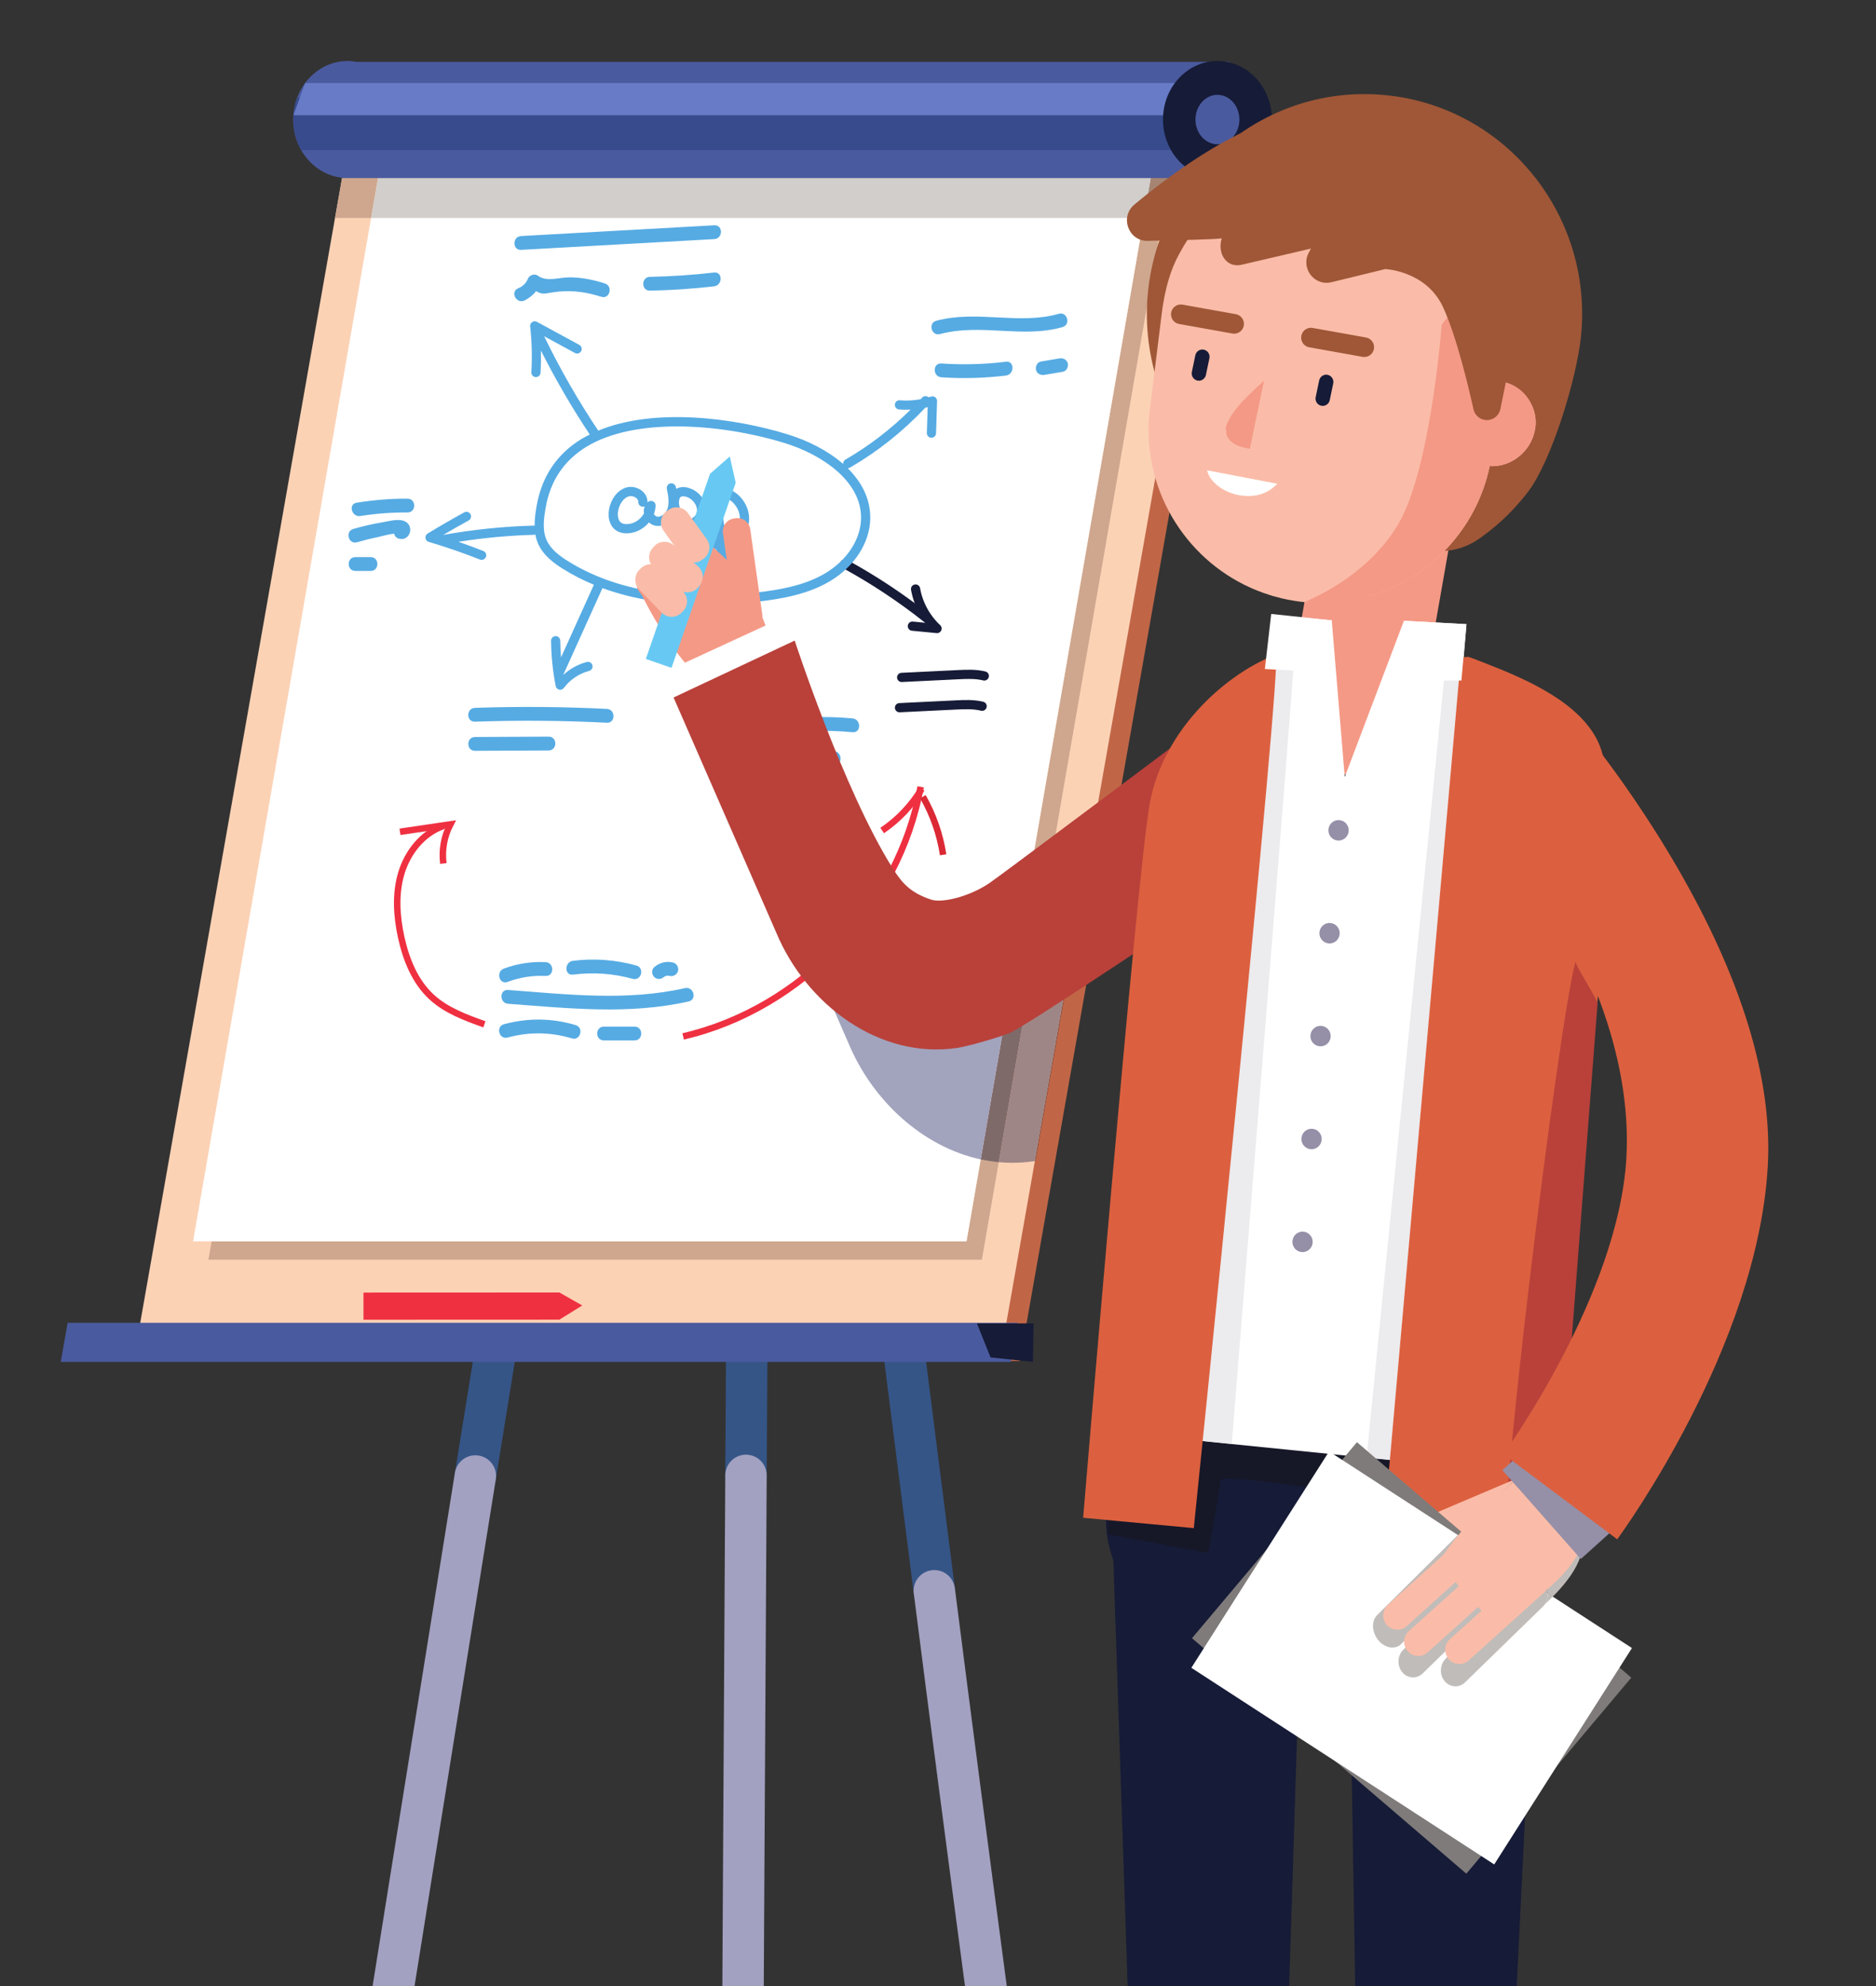 <?xml version="1.0" encoding="UTF-8" standalone="no"?>
<!-- Created with Inkscape (http://www.inkscape.org/) -->

<svg
   version="1.1"
   id="svg1"
   width="222"
   height="235"
   viewBox="0 0 222 235"
   xmlns="http://www.w3.org/2000/svg"
   xmlns:svg="http://www.w3.org/2000/svg">
  <rect x="0" y="0" width="222" height="235" fill="#333333" stroke="none"/>
  <defs
     id="defs1" />
  <g
     id="g1">
    <g
       id="group-R5"
       transform="matrix(0.33,0,0,0.33,-92.56,-46.496)">
      <path
         id="path2"
         d="M 2545.96,780.039 H 6628.05"
         style="fill:none;stroke:#a5aad6;stroke-width:49.311;stroke-linecap:round;stroke-linejoin:miter;stroke-miterlimit:10;stroke-dasharray:none;stroke-opacity:1"
         transform="matrix(0.133,0,0,-0.133,0,1200)" />
      <path
         id="path3"
         d="m 4237.67,6014.27 c 1.37,-0.05 2.47,-0.06 3.33,-0.06 8.55,0.03 15.45,1.18 21.68,2.55 10.82,2.45 19.75,5.75 28.17,9.05 12.47,4.97 23.72,10.17 31.98,13.52 4.07,1.67 7.36,2.84 8.79,3.25 l 0.63,0.18 -0.9,3.62 0.75,-3.66 0.15,0.04 -0.9,3.62 0.75,-3.66 -5.31,26.06 v -26.5 c 3.36,0.02 4.82,0.37 5.31,0.44 l -5.31,26.06 v -26.5 42.75 l -12.25,-40.89 c 5.55,-1.64 9.57,-1.84 12.25,-1.86 v 42.75 l -12.25,-40.89 13.85,46.23 -27.88,-39.36 c 4.92,-3.49 9.92,-5.64 14.03,-6.87 l 13.85,46.23 -27.88,-39.36 28.64,40.44 -38.81,-30.82 c 2.93,-3.69 6.49,-7.03 10.17,-9.62 l 28.64,40.44 -38.81,-30.82 37.91,30.11 -46.56,-13.37 c 1.42,-5.03 4.22,-11.19 8.65,-16.74 l 37.91,30.11 -46.56,-13.37 41.32,11.86 h -43.05 c 0.01,-2.8 0.28,-6.78 1.73,-11.86 l 41.32,11.86 h -43.05 31.39 l -31.04,4.88 c -0.15,-0.98 -0.34,-2.56 -0.35,-4.88 h 31.39 l -31.04,4.88 12.38,-1.94 -12.11,3.28 c 0,0 -0.11,-0.36 -0.27,-1.34 l 12.38,-1.94 -12.11,3.28 0.08,0.3 c -0.99,-3.64 -1.34,-5.94 -1.61,-7.85 -0.38,-2.81 -0.49,-4.66 -0.57,-6.31 -0.07,-1.64 -0.09,-3.02 -0.09,-4.34 0.01,-4.46 0.21,-8.55 0.52,-13.61 0.6,-9.65 1.67,-22.28 3.2,-38.43 5.75,-60.33 18.08,-169.29 35.57,-316.58 52.44,-441.6 151.14,-1225.81 254.95,-2040.65 3.9,-30.59 31.86,-52.23 62.45,-48.33 30.59,3.9 52.23,31.85 48.33,62.45 -76.19,598.03 -149.63,1179.6 -204.01,1621.02 -27.2,220.71 -49.62,406.4 -65.23,541.46 -7.8,67.51 -13.91,122.39 -18.03,162.48 -2.06,20.04 -3.63,36.38 -4.65,48.57 -0.51,6.07 -0.89,11.12 -1.13,14.91 -0.24,3.75 -0.31,6.44 -0.3,6.71 h -22.86 l 22.79,-1.57 c 0.08,1.29 0.07,1.57 0.07,1.57 h -22.86 l 22.79,-1.57 -44.13,3.04 43.82,-6.03 c 0.2,1.44 0.26,2.34 0.31,2.99 l -44.13,3.04 43.82,-6.03 -51.1,7.03 49.7,-13.77 c 0.91,3.35 1.19,5.27 1.4,6.74 l -51.1,7.03 49.7,-13.77 0.09,0.31 c 1.74,6.59 3.22,13.77 3.27,22.97 -0.02,6.51 -0.81,14.27 -3.91,22.96 -2.3,6.46 -6.04,13.37 -11.18,19.41 -3.83,4.53 -8.36,8.5 -13.05,11.6 -7.06,4.69 -14.26,7.39 -20.46,8.87 -6.25,1.48 -11.61,1.87 -16.25,1.88 -9.25,-0.06 -15.88,-1.46 -21.78,-2.89 -10.17,-2.61 -18.19,-5.83 -26.01,-9.01 -11.53,-4.79 -22.26,-9.72 -30.48,-12.89 -4.05,-1.59 -7.42,-2.7 -9.2,-3.17 l -0.98,-0.25 -0.23,-0.04 2.89,-16.28 v 16.46 c -2.06,-0.01 -2.86,-0.19 -2.89,-0.18 l 2.89,-16.28 v 16.46 -27.18 l 1.08,27.16 -1.08,0.02 v -27.18 l 1.08,27.16 c -30.82,1.22 -56.78,-22.78 -58,-53.59 -1.22,-30.82 22.78,-56.78 53.59,-58 v 0"
         style="fill:#355587;fill-opacity:1;fill-rule:nonzero;stroke:none"
         transform="matrix(0.133,0,0,-0.133,0,1200)" />
      <path
         id="path4"
         d="m 4081.94,5875.91 c -0.28,-2.18 -0.39,-3.63 -0.52,-5.17 -0.42,-5.73 -0.69,-12.59 -1.01,-22.65 -1.15,-37.12 -2.35,-113.66 -3.62,-222.92 -3.82,-327.48 -8.19,-946.47 -12.37,-1638.72 -0.19,-30.84 24.65,-55.99 55.49,-56.18 30.84,-0.19 55.99,24.66 56.18,55.5 3.02,500.02 6.14,961.84 9.08,1302.99 1.46,170.57 2.88,310.98 4.22,410.83 0.67,49.91 1.32,89.7 1.94,117.91 0.31,14.09 0.62,25.3 0.9,33.25 0.14,3.96 0.28,7.12 0.4,9.23 0.06,1.04 0.11,1.83 0.14,2.21 l 0.01,0.19 v 0.02 l -25.01,2.34 24.91,-3.25 0.1,0.91 -25.01,2.34 24.91,-3.25 c 3.98,30.59 -17.58,58.6 -48.16,62.58 -30.58,3.98 -58.6,-17.58 -62.58,-48.16 v 0"
         style="fill:#355587;fill-opacity:1;fill-rule:nonzero;stroke:none"
         transform="matrix(0.133,0,0,-0.133,0,1200)" />
      <path
         id="path5"
         d="m 3653.29,5908.43 c -1.11,-2.57 -1.62,-4.11 -2.07,-5.44 -0.83,-2.56 -1.25,-4.19 -1.69,-5.87 -0.82,-3.22 -1.51,-6.35 -2.32,-10.2 -3.07,-14.58 -7.58,-39.06 -13.76,-73.98 -21.5,-121.77 -62.28,-367.28 -114.57,-687.24 -52.28,-319.92 -116.05,-714.07 -183.4,-1132.38 -4.91,-30.44 15.8,-59.09 46.24,-64 30.45,-4.9 59.11,15.81 64.01,46.25 81.35,505.2 157.45,975.16 214.39,1321.45 28.47,173.14 52.15,315.39 69.27,415.53 8.56,50.07 15.49,89.63 20.51,117.07 2.51,13.69 4.55,24.4 6.02,31.55 0.72,3.55 1.31,6.25 1.64,7.62 l 0.17,0.69 0.02,0.09 -20.33,5.36 20.07,-6.24 0.26,0.88 -20.33,5.36 20.07,-6.24 -44.59,13.86 42.83,-18.58 c 1.23,2.9 1.51,3.96 1.76,4.72 l -44.59,13.86 42.83,-18.58 c 12.27,28.29 -0.71,61.17 -29,73.45 -28.29,12.27 -61.17,-0.71 -73.44,-29 v 0.01"
         style="fill:#355587;fill-opacity:1;fill-rule:nonzero;stroke:none"
         transform="matrix(0.133,0,0,-0.133,0,1200)" />
      <path
         id="path6"
         d="M 4858.82,4294.38 H 2523.56 l 569.08,3227.37 H 5427.89 L 4858.82,4294.38"
         style="fill:#c06647;fill-opacity:1;fill-rule:nonzero;stroke:none"
         transform="matrix(0.133,0,0,-0.133,0,1200)" />
      <path
         id="path7"
         d="m 5373.18,7521.81 -25.81,-146.16 -368.14,-2088.03 -79.42,-450.66 -95.67,-542.61 H 2468.82 l 543.35,3081.3 25.81,146.16 h 2335.2"
         style="fill:#fcd2b5;fill-opacity:1;fill-rule:nonzero;stroke:none"
         transform="matrix(0.133,0,0,-0.133,0,1200)" />
      <path
         id="path8"
         d="m 5268.02,7521.81 h -49.95 l 4.27,24.67 50.01,0.31 -4.33,-24.98"
         style="fill:#d1cecb;fill-opacity:1;fill-rule:nonzero;stroke:none"
         transform="matrix(0.133,0,0,-0.133,0,1200)" />
      <path
         id="path9"
         d="M 4756.23,4567.41 H 2670.82 l 8.64,49.63 h 2035.41 l 38.25,220.82 c 16.01,-3.46 32.26,-5.99 48.66,-7.5 l -45.55,-262.95 m 88.31,671.37 c -8.43,0 -15.73,0.95 -21.46,2.91 l 369.67,2133.96 h 49.95 L 4873.02,5241.59 c -10.36,-1.85 -20,-2.81 -28.48,-2.81"
         style="fill:#cea78e;fill-opacity:1;fill-rule:nonzero;stroke:none"
         transform="matrix(0.133,0,0,-0.133,0,1200)" />
      <path
         id="path10"
         d="M 4714.87,4617.04 H 2629.46 l 516.12,2966.38 2085.41,13 -516.12,-2979.38"
         style="fill:#ffffff;fill-opacity:1;fill-rule:nonzero;stroke:none"
         transform="matrix(0.133,0,0,-0.133,0,1200)" />
      <path
         id="path11"
         d="m 5373.2,7521.75 h -0.03 l 0.01,0.06 h 0.03 l -0.01,-0.06"
         style="fill:#d1cecb;fill-opacity:1;fill-rule:nonzero;stroke:none"
         transform="matrix(0.133,0,0,-0.133,0,1200)" />
      <path
         id="path12"
         d="m 5347.41,7375.65 v 0 h -0.04 l 25.8,146.1 h 0.03 l -25.79,-146.1"
         style="fill:#99503a;fill-opacity:1;fill-rule:nonzero;stroke:none"
         transform="matrix(0.133,0,0,-0.133,0,1200)" />
      <path
         id="path13"
         d="M 5347.41,7375.65 H 5242.7 l 25.32,146.16 h 105.19 l -0.04,-0.06 -25.8,-146.1 m -2237.94,0 h -97.22 l 25.8,146.16 h 96.85 l -25.43,-146.16"
         style="fill:#cea78e;fill-opacity:1;fill-rule:nonzero;stroke:none"
         transform="matrix(0.133,0,0,-0.133,0,1200)" />
      <path
         id="path14"
         d="m 5242.7,7375.65 h -49.95 l 25.32,146.16 h 49.95 l -25.32,-146.16"
         style="fill:#a58572;fill-opacity:1;fill-rule:nonzero;stroke:none"
         transform="matrix(0.133,0,0,-0.133,0,1200)" />
      <path
         id="path15"
         d="M 5192.75,7375.65 H 3109.43 l 25.43,146.16 h 2083.21 l -25.32,-146.16"
         style="fill:#d1cecb;fill-opacity:1;fill-rule:nonzero;stroke:none"
         transform="matrix(0.133,0,0,-0.133,0,1200)" />
      <path
         id="path16"
         d="M 5423.21,7796.28 V 7483.1 H 3031.56 v 0.86 c -46.78,4.97 -87.1,33.51 -110.55,74.58 -13.66,23.95 -21.59,52.11 -21.59,82.39 0,20.97 3.84,40.94 10.79,59.31 21.72,57.69 74.45,98.52 135.99,98.52 8.56,0 16.87,-1 24.94,-2.48 h 2352.07"
         style="fill:#4a5a9f;fill-opacity:1;fill-rule:nonzero;stroke:none"
         transform="matrix(0.133,0,0,-0.133,0,1200)" />
      <path
         id="path17"
         d="m 4386.72,6443.14 c 78.54,-42.94 153.4,-92.62 223.49,-148.31"
         style="fill:none;stroke:#161b37;stroke-width:24.816;stroke-linecap:round;stroke-linejoin:round;stroke-miterlimit:10;stroke-dasharray:none;stroke-opacity:1"
         transform="matrix(0.133,0,0,-0.133,0,1200)" />
      <path
         id="path18"
         d="m 4577.48,6375.4 c 7.15,-40.5 27.81,-78.5 57.91,-106.51 -22.17,2.14 -44.34,4.28 -66.51,6.43"
         style="fill:none;stroke:#161b37;stroke-width:24.816;stroke-linecap:round;stroke-linejoin:round;stroke-miterlimit:10;stroke-dasharray:none;stroke-opacity:1"
         transform="matrix(0.133,0,0,-0.133,0,1200)" />
      <path
         id="path19"
         d="m 4539.99,6137.13 c 50.53,2.45 101.06,4.91 151.6,7.36 23.81,1.16 48.01,2.28 71.17,-3.4"
         style="fill:none;stroke:#161b37;stroke-width:24.816;stroke-linecap:round;stroke-linejoin:round;stroke-miterlimit:10;stroke-dasharray:none;stroke-opacity:1"
         transform="matrix(0.133,0,0,-0.133,0,1200)" />
      <path
         id="path20"
         d="m 4534.16,6055.5 c 50.53,2.45 101.06,4.91 151.59,7.36 23.82,1.16 48.02,2.28 71.18,-3.4"
         style="fill:none;stroke:#161b37;stroke-width:24.816;stroke-linecap:round;stroke-linejoin:round;stroke-miterlimit:10;stroke-dasharray:none;stroke-opacity:1"
         transform="matrix(0.133,0,0,-0.133,0,1200)" />
      <path
         id="path21"
         d="m 3414.95,5201.95 c -50.6,18.14 -102.68,37.16 -142.24,73.57 -45.04,41.46 -68.92,101.28 -82.06,161.08 -12.55,57.17 -16.4,117.67 0.62,173.67 17.02,56.01 57.41,106.93 112.68,126.21"
         style="fill:none;stroke:#ef3041;stroke-width:17.492;stroke-linecap:butt;stroke-linejoin:miter;stroke-miterlimit:10;stroke-dasharray:none;stroke-opacity:1"
         transform="matrix(0.133,0,0,-0.133,0,1200)" />
      <path
         id="path22"
         d="m 3187.36,5720.99 c 45.21,6.66 90.42,13.31 135.62,19.96 -16.67,-32.17 -23.28,-69.47 -18.68,-105.41"
         style="fill:none;stroke:#ef3041;stroke-width:17.492;stroke-linecap:butt;stroke-linejoin:miter;stroke-miterlimit:10;stroke-dasharray:none;stroke-opacity:1"
         transform="matrix(0.133,0,0,-0.133,0,1200)" />
      <path
         id="path23"
         d="m 3952.82,5160.92 c 322.92,74.95 587.99,353.46 646.9,679.7 l -17.21,3.09 C 4525.15,5524.76 4264.6,5251 3948.87,5177.95 l 3.95,-17.04 v 0.01"
         style="fill:#ef3041;fill-opacity:1;fill-rule:nonzero;stroke:none"
         transform="matrix(0.133,0,0,-0.133,0,1200)" />
      <path
         id="path24"
         d="m 4487.42,5724.38 c 43.01,29.04 79.59,67.53 106.39,111.97"
         style="fill:none;stroke:#ef3041;stroke-width:17.492;stroke-linecap:butt;stroke-linejoin:miter;stroke-miterlimit:10;stroke-dasharray:none;stroke-opacity:1"
         transform="matrix(0.133,0,0,-0.133,0,1200)" />
      <path
         id="path25"
         d="m 4597.13,5815.63 c 27.61,-48.29 46.24,-101.68 54.66,-156.66"
         style="fill:none;stroke:#db2935;stroke-width:17.492;stroke-linecap:butt;stroke-linejoin:miter;stroke-miterlimit:10;stroke-dasharray:none;stroke-opacity:1"
         transform="matrix(0.133,0,0,-0.133,0,1200)" />
      <path
         id="path26"
         d="m 3987.7,6582.62 c -1.6,-8.05 -8.48,-15.46 -17.52,-18.88 -3.55,-1.32 -12.52,-3.86 -19.66,1.6 -1.21,0.91 -2.51,1.58 -3.88,2 l -7.12,38.38 c -0.3,9.65 1.42,15.75 5.16,18.17 2.89,1.89 8.02,1.97 14.01,0.25 18.76,-5.4 32.32,-24.8 29.01,-41.52 z m -142.45,-3.45 c -8.99,-15.98 -25.97,-27.76 -44.33,-28.76 -4.79,-0.27 -11.47,0.1 -16.5,3.24 -10.39,6.52 -11.67,24.25 -7.54,38.4 3.88,13.37 13.19,29.1 27.63,33.19 1.58,0.45 3.26,0.67 5,0.67 5.01,0 10.4,-1.81 14.53,-5.05 2.24,-1.77 5.98,-5.51 5.79,-10.67 -0.27,-6.85 5.06,-12.62 11.91,-12.89 1.84,-0.04 3.83,0.31 5.54,1.06 -2.45,-5.74 -3.19,-12.36 -2.03,-19.19 z m 120.3,68.82 c -12.59,3.63 -24.37,2.68 -33.32,-2.62 -0.33,1.71 -0.67,3.39 -0.99,5.04 -1.32,6.68 -7.88,11.05 -14.51,9.77 -6.7,-1.29 -11.1,-7.74 -9.86,-14.45 l 2.86,-15.42 c 1.95,-12.25 2.83,-24.87 -0.38,-36.14 -3.63,-12.77 -15.98,-25.35 -28.24,-23.77 -3.51,0.45 -7.02,3.29 -9.26,7.16 2.72,7.1 4.39,14.64 4.81,22.39 0.27,4.81 -2.27,9.34 -6.52,11.62 -4.25,2.27 -9.41,1.89 -13.29,-1 l -2.26,-1.86 0.03,0.5 c 0.46,11.81 -5.09,23.16 -15.24,31.15 -11.83,9.32 -27.79,12.68 -41.63,8.76 -20.55,-5.81 -37.26,-24.56 -44.7,-50.14 -6.73,-23.13 -3.73,-52.62 18.19,-66.36 8.47,-5.3 18.95,-7.67 31.03,-6.99 22.14,1.2 42.5,12.54 56.32,29.27 5.48,-4.92 12.16,-8.19 19.32,-9.11 16.33,-2.12 31.31,5.6 41.8,17.34 6.5,-44.2 15.49,-88.23 26.84,-131.31 1.46,-5.55 6.47,-9.25 11.99,-9.25 0.89,0 1.81,0.1 2.72,0.31 6.51,1.45 10.7,7.8 9.49,14.36 l -18.7,100.88 c 8.53,-1.78 17.89,-1.01 26.9,2.41 17.14,6.48 29.81,20.75 33.08,37.26 5.88,29.64 -14.97,61.13 -46.48,70.2"
         style="fill:#56abe3;fill-opacity:1;fill-rule:nonzero;stroke:none"
         transform="matrix(0.133,0,0,-0.133,0,1200)" />
      <path
         id="path27"
         d="m 4103.52,6558.91 c -2.59,-19.85 -17.32,-37.38 -35.7,-45.79 -7.92,36.29 -13.44,73.99 -11.13,110.97 28.41,-5.78 50.59,-36.38 46.83,-65.18 z m -44.31,89.95 c -1.92,0.32 -4.15,0.62 -6.56,0.7 -1.61,1.11 -3.51,1.86 -5.6,2.11 -5.95,0.69 -11.35,-2.9 -13.2,-8.33 -7.55,-6.67 -9.35,-16.67 -10.16,-21.24 -6.93,-38.82 -4.21,-79.13 7.3,-116.74 -2.52,-2.03 -4.26,-5.05 -4.58,-8.53 -0.63,-6.82 4.39,-12.87 11.22,-13.5 l 1.27,-0.1 c 5.9,-14.32 13.13,-28.11 21.65,-41.1 2.35,-3.59 6.3,-5.59 10.38,-5.59 1.69,0 3.41,0.34 5.03,1.07 5.57,2.47 8.51,8.61 6.96,14.48 -3.11,11.89 -6.33,24.1 -9.39,36.55 28.07,10.96 50.65,36.82 54.59,67.06 5.55,42.49 -26.66,86.02 -68.91,93.16"
         style="fill:#56abe3;fill-opacity:1;fill-rule:nonzero;stroke:none"
         transform="matrix(0.133,0,0,-0.133,0,1200)" />
      <path
         id="path28"
         d="m 4430.5,6566.06 c -0.64,-56.28 -37.51,-113.01 -96.23,-148.05 -55.95,-33.38 -124.06,-44.9 -183.31,-51.76 -210.3,-24.36 -382.21,4.05 -510.91,84.44 -20.77,12.97 -46.05,31.09 -57.31,56.35 -12.05,27.04 -7.68,59.22 -2.18,89.87 12.75,71.02 49.64,125.53 109.6,162.02 63.92,38.89 151.42,54.78 244.2,54.78 98.62,0 203.21,-17.96 291.7,-45.32 95.05,-29.39 205.62,-100.02 204.44,-202.33 z m 199.96,326.22 c -3.25,2.42 -7.52,3.09 -11.36,1.79 -2.15,-0.73 -4.39,-1.18 -6.57,-1.83 -5.05,4.47 -12.8,4.1 -17.38,-0.94 -1.31,-1.43 -2.67,-2.8 -3.98,-4.22 -18.48,-3.44 -37.41,-4.6 -56.01,-2.92 -7.04,0.62 -12.86,-4.41 -13.49,-11.24 -0.62,-6.82 4.41,-12.86 11.24,-13.48 10.32,-0.93 20.73,-0.96 31.11,-0.48 -52.57,-52.2 -111.46,-97.5 -175.75,-134.76 -4.25,-2.47 -6.39,-7.09 -6.04,-11.69 -41.75,36.51 -96.07,63.27 -148.84,79.58 -148.57,45.95 -362.47,72.36 -511.47,10.2 l -0.07,0.19 c -54.24,81.02 -103.17,166.48 -145.84,254.33 l 83.01,-45.09 c 6.06,-3.26 13.55,-1.03 16.83,4.99 3.28,6.02 1.04,13.55 -4.98,16.83 l -114.29,62.06 c -4.06,2.2 -9.01,1.97 -12.85,-0.61 -3.83,-2.58 -5.92,-7.08 -5.41,-11.68 4.6,-40.89 5.69,-82.43 3.24,-123.48 -0.41,-6.84 4.81,-12.72 11.64,-13.12 l 0.75,-0.03 c 6.52,0 11.99,5.09 12.38,11.67 1.18,19.91 1.48,39.93 1.06,59.94 39.29,-77.99 83.42,-153.92 131.72,-226.39 -7.42,-3.75 -14.84,-7.51 -21.85,-11.77 -66.31,-40.34 -107.06,-100.51 -121.12,-178.83 -3.14,-17.51 -5.95,-36.43 -5.74,-55.34 l -2.13,0.39 c -81.63,-2.17 -163.75,-10.64 -244.16,-25.1 22.61,13.35 45.51,26.43 68.42,38.99 6.01,3.3 8.22,10.83 4.92,16.84 -3.29,6.02 -10.82,8.22 -16.84,4.92 -33.19,-18.18 -66.39,-37.38 -98.67,-57.06 -4.19,-2.55 -6.48,-7.34 -5.84,-12.21 0.64,-4.87 4.08,-8.9 8.8,-10.28 46.52,-13.69 92.96,-29.71 138.04,-47.61 1.5,-0.6 3.05,-0.88 4.58,-0.88 4.93,0 9.59,2.96 11.53,7.83 2.52,6.37 -0.58,13.59 -6.95,16.12 -22.13,8.78 -44.62,16.95 -67.24,24.79 67.5,10.53 135.94,17.03 204.07,18.84 1.24,0.04 2.37,0.44 3.5,0.81 1.54,-8.65 3.98,-17.17 7.66,-25.41 13.99,-31.4 43.05,-52.46 66.81,-67.3 26.1,-16.3 53.87,-30.53 83.27,-42.71 l -88.55,-195.87 c -1.21,15.03 -1.94,30.1 -2.11,45.13 -0.09,6.85 -6.28,12.56 -12.55,12.26 -6.85,-0.08 -12.34,-5.7 -12.27,-12.55 0.47,-40.83 4.68,-81.88 12.51,-122.02 0.93,-4.82 4.63,-8.63 9.41,-9.72 0.92,-0.21 1.84,-0.32 2.77,-0.32 3.85,0 7.56,1.81 9.93,4.98 16.8,22.44 40.97,38.74 68.06,45.89 6.63,1.75 10.58,8.54 8.84,15.16 -1.75,6.64 -8.59,10.58 -15.16,8.84 -23.88,-6.31 -45.86,-18.53 -63.84,-35.25 l -0.01,0.09 0.57,0.88 105.54,233.47 c 81.23,-29.88 174.13,-44.91 278.04,-44.91 34.32,0 69.85,1.65 106.54,4.92 l 92.06,-250.73 c -16.63,10.09 -32.19,22.04 -45.92,35.54 -4.88,4.81 -12.73,4.75 -17.54,-0.13 -4.8,-4.88 -4.74,-12.75 0.14,-17.55 24.49,-24.12 52.95,-43.21 84.57,-56.75 1.56,-0.67 3.22,-1 4.88,-1 2.5,0 4.97,0.76 7.08,2.22 3.51,2.44 5.51,6.51 5.32,10.78 -1.73,36.6 2.09,73.14 11.39,108.59 1.73,6.63 -2.24,13.41 -8.87,15.14 -6.64,1.73 -13.4,-2.22 -15.15,-8.85 -5.02,-19.17 -8.36,-38.66 -10.38,-58.28 l -82.11,223.63 c 3.5,0.38 6.93,0.66 10.46,1.07 61.87,7.17 133.19,19.32 193.17,55.11 66.08,39.43 107.59,104.21 108.33,169.08 0.62,53.6 -23.86,98.78 -60.88,135.29 l 0.07,-0.01 c 2.11,0 4.26,0.54 6.22,1.67 75.35,43.68 143.49,98.05 203,161.51 2.12,0.48 4.28,0.8 6.39,1.34 l -2.24,-69.59 c -0.24,-6.85 5.14,-12.59 11.99,-12.81 h 0.41 c 6.67,0 12.18,5.29 12.39,12.01 l 2.8,86.72 c 0.13,4.07 -1.74,7.94 -5.01,10.37"
         style="fill:#56abe3;fill-opacity:1;fill-rule:nonzero;stroke:none"
         transform="matrix(0.133,0,0,-0.133,0,1200)" />
      <path
         id="path29"
         d="m 4821.08,6988.04 c -57.94,-7.04 -115.78,-8.6 -174.02,-4.7 -23.91,1.61 -23.81,-35.63 0,-37.22 58.24,-3.9 116.08,-2.34 174.02,4.7 23.48,2.85 23.76,40.11 0,37.22"
         style="fill:#56abe3;fill-opacity:1;fill-rule:nonzero;stroke:none"
         transform="matrix(0.133,0,0,-0.133,0,1200)" />
      <path
         id="path30"
         d="m 4987.81,6983.98 c -2.9,10.51 -12.95,14.68 -22.9,13 -16.54,-2.8 -33.07,-5.59 -49.61,-8.39 -9.92,-1.67 -15.47,-13.9 -13,-22.89 2.89,-10.5 12.95,-14.68 22.9,-13 16.53,2.79 33.07,5.59 49.61,8.38 9.91,1.68 15.47,13.92 13,22.9"
         style="fill:#56abe3;fill-opacity:1;fill-rule:nonzero;stroke:none"
         transform="matrix(0.133,0,0,-0.133,0,1200)" />
      <path
         id="path31"
         d="m 4963.67,7117.29 c -107.62,-30.68 -220.03,10.84 -330.22,-18.74 -23.1,-6.21 -13.3,-42.12 9.9,-35.89 110.25,29.6 221.55,-12.24 330.22,18.74 23,6.56 13.22,42.49 -9.9,35.89"
         style="fill:#56abe3;fill-opacity:1;fill-rule:nonzero;stroke:none"
         transform="matrix(0.133,0,0,-0.133,0,1200)" />
      <path
         id="path32"
         d="m 3523.68,7153.46 c 12.78,6.59 22.51,14.64 30.65,24.84 20.26,-11.91 26.59,-4.47 61.34,-1.11 39.02,3.77 77.15,-2.01 114.3,-14.04 22.85,-7.39 32.63,28.54 9.9,35.9 -30.49,9.87 -61.84,16.16 -93.97,16.55 -29.35,0.35 -62.8,-13.65 -87.28,4.73 -7.8,5.86 -21.19,1.46 -25.46,-6.68 -5.24,-13.58 -14.65,-22.93 -28.27,-28.05 -21.29,-11 -2.48,-43.13 18.79,-32.14"
         style="fill:#56abe3;fill-opacity:1;fill-rule:nonzero;stroke:none"
         transform="matrix(0.133,0,0,-0.133,0,1200)" />
      <path
         id="path33"
         d="m 4034.15,7228.55 c -57.47,-6.64 -115.07,-10.51 -172.9,-11.63 -23.92,-0.46 -24.01,-37.69 0,-37.22 57.84,1.12 115.43,4.99 172.9,11.62 23.52,2.72 23.78,39.97 0,37.23"
         style="fill:#56abe3;fill-opacity:1;fill-rule:nonzero;stroke:none"
         transform="matrix(0.133,0,0,-0.133,0,1200)" />
      <path
         id="path34"
         d="m 3513.91,7289.66 c 173.64,9.67 347.26,19.33 520.9,29 23.83,1.33 23.98,38.56 0,37.23 -173.64,-9.67 -347.26,-19.34 -520.9,-29.01 -23.83,-1.32 -23.97,-38.55 0,-37.22"
         style="fill:#56abe3;fill-opacity:1;fill-rule:nonzero;stroke:none"
         transform="matrix(0.133,0,0,-0.133,0,1200)" />
      <path
         id="path35"
         d="m 3207.68,6618.99 c -46.06,0.18 -91.58,-3.63 -137.05,-10.89 -23.59,-3.77 -13.58,-39.65 9.89,-35.9 42.16,6.74 84.48,9.73 127.16,9.57 23.96,-0.1 23.98,37.13 0,37.22"
         style="fill:#56abe3;fill-opacity:1;fill-rule:nonzero;stroke:none"
         transform="matrix(0.133,0,0,-0.133,0,1200)" />
      <path
         id="path36"
         d="m 3198.94,6558.57 c -16.95,6.86 -40.01,-0.2 -57.32,-3.02 -27.05,-4.41 -53.66,-10.65 -79.99,-18.17 -23,-6.57 -13.22,-42.5 9.89,-35.9 18.58,5.31 37.28,10.06 56.23,13.87 8.47,1.71 28.75,8.05 43.88,9.15 1.16,-5.95 5.14,-11.26 12.76,-13.34 30.26,-8.28 43.43,35.71 14.55,47.41"
         style="fill:#56abe3;fill-opacity:1;fill-rule:nonzero;stroke:none"
         transform="matrix(0.133,0,0,-0.133,0,1200)" />
      <path
         id="path37"
         d="m 3108.4,6461.42 h -41.35 c -23.96,0 -24,-37.23 0,-37.23 h 41.35 c 23.96,0 24,37.23 0,37.23"
         style="fill:#56abe3;fill-opacity:1;fill-rule:nonzero;stroke:none"
         transform="matrix(0.133,0,0,-0.133,0,1200)" />
      <path
         id="path38"
         d="m 3745.15,6052.25 c -118.59,5.94 -237.1,6.88 -355.76,2.8 -23.9,-0.81 -24,-38.04 0,-37.22 118.66,4.07 237.17,3.14 355.76,-2.81 23.95,-1.2 23.87,36.02 0,37.23"
         style="fill:#56abe3;fill-opacity:1;fill-rule:nonzero;stroke:none"
         transform="matrix(0.133,0,0,-0.133,0,1200)" />
      <path
         id="path39"
         d="m 3588.21,5977.49 -198.57,-0.98 c -23.95,-0.12 -24,-37.34 0,-37.22 l 198.57,0.97 c 23.94,0.12 23.99,37.34 0,37.23"
         style="fill:#56abe3;fill-opacity:1;fill-rule:nonzero;stroke:none"
         transform="matrix(0.133,0,0,-0.133,0,1200)" />
      <path
         id="path40"
         d="m 4125.86,5994.05 c 23.96,0 24,37.22 0,37.22 h -41.35 c -23.96,0 -23.99,-37.22 0,-37.22 h 41.35"
         style="fill:#56abe3;fill-opacity:1;fill-rule:nonzero;stroke:none"
         transform="matrix(0.133,0,0,-0.133,0,1200)" />
      <path
         id="path41"
         d="m 4407.49,6026.61 c -71.09,6.73 -141.16,4.07 -211.66,-6.99 -23.61,-3.71 -13.58,-39.58 9.89,-35.9 67.11,10.54 134.19,12.07 201.77,5.66 23.84,-2.26 23.69,34.99 0,37.23"
         style="fill:#56abe3;fill-opacity:1;fill-rule:nonzero;stroke:none"
         transform="matrix(0.133,0,0,-0.133,0,1200)" />
      <path
         id="path42"
         d="m 4357.36,5938.44 c -88.04,5.66 -176.08,11.33 -264.14,16.99 -23.92,1.54 -23.82,-35.69 0,-37.22 88.06,-5.67 176.1,-11.34 264.14,-17 23.92,-1.54 23.83,35.69 0,37.23"
         style="fill:#56abe3;fill-opacity:1;fill-rule:nonzero;stroke:none"
         transform="matrix(0.133,0,0,-0.133,0,1200)" />
      <path
         id="path43"
         d="m 3467.46,5352.21 c -22.26,-8.27 -12.63,-44.27 9.9,-35.9 33.34,12.39 67.03,17.75 102.56,16.12 23.94,-1.11 23.9,36.12 0,37.22 -38.54,1.78 -76.28,-4.01 -112.46,-17.44"
         style="fill:#56abe3;fill-opacity:1;fill-rule:nonzero;stroke:none"
         transform="matrix(0.133,0,0,-0.133,0,1200)" />
      <path
         id="path44"
         d="m 3653.85,5373.18 c -23.46,-2.95 -23.75,-40.21 0,-37.22 54.62,6.85 107.87,3.31 160.98,-11.36 23.13,-6.39 32.99,29.51 9.89,35.89 -56.16,15.52 -113.02,19.95 -170.87,12.69"
         style="fill:#56abe3;fill-opacity:1;fill-rule:nonzero;stroke:none"
         transform="matrix(0.133,0,0,-0.133,0,1200)" />
      <path
         id="path45"
         d="m 3902.74,5331.83 3.62,1.1 c 1.94,0.54 5.77,0.12 7.65,-0.37 9.73,-2.49 20.19,3.2 22.9,13.01 2.63,9.59 -3.24,20.38 -13,22.89 -18.59,4.77 -36.83,-0.13 -51.24,-12.52 -7.62,-6.56 -6.72,-19.59 0,-26.33 7.56,-7.55 18.69,-6.57 26.33,0 -1.26,-0.78 -0.94,-0.56 0.94,0.67 0.89,0.57 1.84,1.07 2.8,1.55"
         style="fill:#56abe3;fill-opacity:1;fill-rule:nonzero;stroke:none"
         transform="matrix(0.133,0,0,-0.133,0,1200)" />
      <path
         id="path46"
         d="m 3955.79,5299.55 c -157.6,-35.61 -317.76,-16.79 -476.96,-4.97 -23.9,1.78 -23.79,-35.45 0,-37.22 162.8,-12.09 325.78,-30.1 486.84,6.29 23.37,5.28 13.48,41.17 -9.88,35.9"
         style="fill:#56abe3;fill-opacity:1;fill-rule:nonzero;stroke:none"
         transform="matrix(0.133,0,0,-0.133,0,1200)" />
      <path
         id="path47"
         d="m 3660.86,5199.95 c -63.83,19.06 -128.81,19.76 -193.1,2.33 -23.09,-6.26 -13.29,-42.18 9.89,-35.89 58.19,15.77 115.56,14.91 173.31,-2.34 23.01,-6.87 32.84,29.05 9.9,35.9"
         style="fill:#56abe3;fill-opacity:1;fill-rule:nonzero;stroke:none"
         transform="matrix(0.133,0,0,-0.133,0,1200)" />
      <path
         id="path48"
         d="m 3819.81,5195.8 h -82.73 c -23.95,0 -23.99,-37.23 0,-37.23 h 82.73 c 23.94,0 23.99,37.23 0,37.23"
         style="fill:#56abe3;fill-opacity:1;fill-rule:nonzero;stroke:none"
         transform="matrix(0.133,0,0,-0.133,0,1200)" />
      <path
         id="path49"
         d="m 5423.21,7700.24 v -141.7 h -2502.2 c -13.66,23.95 -21.59,52.11 -21.59,82.39 0,20.97 3.84,40.94 10.79,59.31 h 2513"
         style="fill:#374b8d;fill-opacity:1;fill-rule:nonzero;stroke:none"
         transform="matrix(0.133,0,0,-0.133,0,1200)" />
      <path
         id="path50"
         d="M 4628.02,3675.04 C 4806.08,2277.46 5009.13,840.031 5009.13,840.031"
         style="fill:none;stroke:#a2a1c1;stroke-width:111.673;stroke-linecap:round;stroke-linejoin:miter;stroke-miterlimit:10;stroke-dasharray:none;stroke-opacity:1"
         transform="matrix(0.133,0,0,-0.133,0,1200)" />
      <path
         id="path51"
         d="M 4120.25,3986.11 C 4111.28,2501.1 4103.14,851.25 4103.14,851.25"
         style="fill:none;stroke:#a2a1c1;stroke-width:111.673;stroke-linecap:round;stroke-linejoin:miter;stroke-miterlimit:10;stroke-dasharray:none;stroke-opacity:1"
         transform="matrix(0.133,0,0,-0.133,0,1200)" />
      <path
         id="path52"
         d="M 3390.6,3984.45 C 3160.95,2558.22 2889.56,851.25 2889.56,851.25"
         style="fill:none;stroke:#a2a1c1;stroke-width:111.673;stroke-linecap:round;stroke-linejoin:miter;stroke-miterlimit:10;stroke-dasharray:none;stroke-opacity:1"
         transform="matrix(0.133,0,0,-0.133,0,1200)" />
      <path
         id="path53"
         d="m 2931.67,7739.45 h 2474.3 v -86.86 H 2899.91 l 31.76,86.86"
         style="fill:#677bc6;fill-opacity:1;fill-rule:nonzero;stroke:none"
         transform="matrix(0.133,0,0,-0.133,0,1200)" />
      <path
         id="path54"
         d="m 5538.15,7640.92 c 0,-87.15 -65.72,-157.8 -146.78,-157.8 -81.07,0 -146.79,70.65 -146.79,157.8 0,87.15 65.72,157.8 146.79,157.8 81.06,0 146.78,-70.65 146.78,-157.8"
         style="fill:#161b37;fill-opacity:1;fill-rule:nonzero;stroke:none"
         transform="matrix(0.133,0,0,-0.133,0,1200)" />
      <path
         id="path55"
         d="m 5391.37,7574.27 c -32.67,0 -59.24,29.9 -59.24,66.65 0,36.75 26.57,66.64 59.24,66.64 32.66,0 59.24,-29.89 59.24,-66.64 0,-36.75 -26.58,-66.65 -59.24,-66.65"
         style="fill:#4a5a9f;fill-opacity:1;fill-rule:nonzero;stroke:none"
         transform="matrix(0.133,0,0,-0.133,0,1200)" />
      <path
         id="path56"
         d="M 4834.27,4291.97 H 2272.65 l 18.58,105.39 h 2561.62 l -18.58,-105.39"
         style="fill:#4a5a9f;fill-opacity:1;fill-rule:nonzero;stroke:none"
         transform="matrix(0.133,0,0,-0.133,0,1200)" />
      <path
         id="path57"
         d="m 4742.91,4395.84 36.66,-91.65 114.27,-12.22 1.82,103.87 h -152.75"
         style="fill:#161b37;fill-opacity:1;fill-rule:nonzero;stroke:none"
         transform="matrix(0.133,0,0,-0.133,0,1200)" />
      <path
         id="path58"
         d="m 4899.2,4833.52 0.61,3.44 78.67,446.4 c 0.59,0.38 1.19,0.77 1.78,1.15 l -79.42,-450.66 c -0.55,-0.11 -1.1,-0.22 -1.64,-0.33"
         style="fill:#764236;fill-opacity:1;fill-rule:nonzero;stroke:none"
         transform="matrix(0.133,0,0,-0.133,0,1200)" />
      <path
         id="path59"
         d="m 4838.07,4828.69 c -12.17,0 -24.28,0.56 -36.29,1.67 l 71.24,411.23 c 32.48,5.82 72.06,20.42 105.46,41.77 l -78.67,-446.4 -0.61,-3.44 c -1.75,-0.33 -3.42,-0.6 -4.94,-0.79 -18.85,-2.72 -37.61,-4.04 -56.19,-4.04"
         style="fill:#9f8686;fill-opacity:1;fill-rule:nonzero;stroke:none"
         transform="matrix(0.133,0,0,-0.133,0,1200)" />
      <path
         id="path60"
         d="m 4801.78,4830.36 c -16.4,1.51 -32.65,4.04 -48.66,7.5 l 69.96,403.83 c 5.73,-1.96 13.03,-2.91 21.46,-2.91 8.48,0 18.12,0.96 28.48,2.81 l -71.24,-411.23"
         style="fill:#7f6a6a;fill-opacity:1;fill-rule:nonzero;stroke:none"
         transform="matrix(0.133,0,0,-0.133,0,1200)" />
      <path
         id="path61"
         d="m 4753.12,4837.86 c -156.91,33.97 -292.13,158.68 -356.53,313.27 -0.32,0.76 -37.62,86.17 -85.02,194.72 85.75,74.02 157.54,164.42 209.42,264.92 67.16,-90.59 140.7,-193.8 196.71,-282.95 27.55,-44.05 51.74,-67.99 104.98,-85.99 0.13,-0.05 0.26,-0.09 0.4,-0.14 l -69.96,-403.83 m -448.9,524.8 c -82.46,188.8 -190.29,435.67 -190.29,435.67 l 228.01,45.79 c 0,0 76.4,-95.53 167.42,-217.7 -50.31,-99.87 -120.74,-189.96 -205.14,-263.76"
         style="fill:#a2a3bd;fill-opacity:1;fill-rule:nonzero;stroke:none"
         transform="matrix(0.133,0,0,-0.133,0,1200)" />
      <path
         id="path62"
         d="m 4311.57,5345.85 c -2.43,5.55 -4.88,11.15 -7.35,16.81 84.4,73.8 154.83,163.89 205.14,263.76 3.85,-5.17 7.72,-10.38 11.63,-15.65 -51.88,-100.5 -123.67,-190.9 -209.42,-264.92"
         style="fill:#a2222f;fill-opacity:1;fill-rule:nonzero;stroke:none"
         transform="matrix(0.133,0,0,-0.133,0,1200)" />
      <path
         id="path63"
         d="m 4043.62,6335.22 -134.29,182.68 c -12.22,16.61 -8.78,40.21 7.64,52.43 16.41,12.23 39.84,8.64 52.05,-7.98 l 134.3,-182.67 c 12.21,-16.61 62.57,-77.17 46.16,-89.39 l -53.8,36.96 c -16.42,-12.23 -39.85,-8.64 -52.06,7.97"
         style="fill:#f49986;fill-opacity:1;fill-rule:nonzero;stroke:none"
         transform="matrix(0.133,0,0,-0.133,0,1200)" />
      <path
         id="path64"
         d="m 4090.64,6295.86 -32.53,230.46 c -2.66,18.87 10.6,36.49 29.47,39.16 l 4.99,0.7 c 18.88,2.67 36.49,-10.59 39.16,-29.47 l 32.53,-230.46 c 2.66,-18.87 -10.6,-36.49 -29.47,-39.16 l -4.99,-0.7 c -18.87,-2.66 -36.49,10.6 -39.16,29.47"
         style="fill:#f49986;fill-opacity:1;fill-rule:nonzero;stroke:none"
         transform="matrix(0.133,0,0,-0.133,0,1200)" />
      <path
         id="path65"
         d="m 4037.99,6228.2 -166.38,210.48 c -12.78,16.17 -10.17,39.88 5.81,52.69 15.98,12.8 39.51,10.05 52.29,-6.13 l 166.37,-210.48 c 12.79,-16.18 10.17,-39.89 -5.8,-52.69 -15.98,-12.8 -39.51,-10.04 -52.29,6.13"
         style="fill:#f49986;fill-opacity:1;fill-rule:nonzero;stroke:none"
         transform="matrix(0.133,0,0,-0.133,0,1200)" />
      <path
         id="path66"
         d="m 3999.71,6156.17 -166.37,210.49 c -12.78,16.17 -10.17,39.88 5.81,52.68 15.97,12.8 39.5,10.05 52.29,-6.13 l 166.37,-210.48 c 12.79,-16.17 10.17,-39.88 -5.8,-52.69 -15.98,-12.8 -39.51,-10.04 -52.3,6.13"
         style="fill:#f49986;fill-opacity:1;fill-rule:nonzero;stroke:none"
         transform="matrix(0.133,0,0,-0.133,0,1200)" />
      <path
         id="path67"
         d="m 3999.53,6517.95 c 1.94,-2.3 27.1,-25.41 54.43,-50.35 47.21,-43.08 83.62,-96.83 106.24,-156.78 l 43.32,-114.79 c 0,0 -172.64,-93.78 -179.47,-88.22 -112.56,91.69 -189.01,260.94 -189.01,260.94 l 164.49,149.2"
         style="fill:#f49986;fill-opacity:1;fill-rule:nonzero;stroke:none"
         transform="matrix(0.133,0,0,-0.133,0,1200)" />
      <path
         id="path68"
         d="m 4252.87,6191.47 -43.05,102.63 -291.4,-134.53 65.76,-115.54 268.69,147.44"
         style="fill:#ffffff;fill-opacity:1;fill-rule:nonzero;stroke:none"
         transform="matrix(0.133,0,0,-0.133,0,1200)" />
      <path
         id="path69"
         d="m 3924.99,6083.01 c 0,0 275.8,-631.16 276.64,-633.31 81.35,-195.18 278.19,-341.77 486.91,-311.45 31.28,4.54 108.95,27.17 141.98,40.07 41.55,16.27 487.5,315.88 487.5,315.88 l 39.75,522.1 c 0,0 -549.19,-411.9 -580.95,-433.43 -54.36,-36.87 -128.53,-54.92 -158.23,-44.43 -52.19,17.69 -75.86,41.08 -102.82,84.17 -133.12,212 -264.19,613.86 -264.19,613.86 l -326.59,-153.46"
         style="fill:#b9413a;fill-opacity:1;fill-rule:nonzero;stroke:none"
         transform="matrix(0.133,0,0,-0.133,0,1200)" />
      <path
         id="path70"
         d="m 5502.17,1410.04 c 1.86,-25.03 11.64,-382.27 11.64,-382.27 l -261.68,-4.92 5.8,447.78 244.24,-60.59"
         style="fill:#531434;fill-opacity:1;fill-rule:nonzero;stroke:none"
         transform="matrix(0.133,0,0,-0.133,0,1200)" />
      <path
         id="path71"
         d="m 5622.74,3838.67 c 0.45,-3.01 0.19,-19.6 -0.68,-48.04 -12.82,-416.04 -85.02,-2685.29 -85.02,-2685.29 l -337.53,11.58 -89.27,2656.55 512.5,65.2"
         style="fill:#161b37;fill-opacity:1;fill-rule:nonzero;stroke:none"
         transform="matrix(0.133,0,0,-0.133,0,1200)" />
      <path
         id="path72"
         d="m 5538.05,808.871 -690.35,-5.039 c -41.17,-0.301 -74.77,33.348 -75.04,75.156 -0.21,32.203 19.66,61.012 49.53,71.844 l 340.77,123.498 373.41,-6.51 1.68,-258.949"
         style="fill:#834129;fill-opacity:1;fill-rule:nonzero;stroke:none"
         transform="matrix(0.133,0,0,-0.133,0,1200)" />
      <path
         id="path73"
         d="m 4830.98,784.25 701.9,-0.148 0.04,50.867 -748.97,0.16 v -3.789 c -0.02,-25.988 21.04,-47.078 47.03,-47.09"
         style="fill:#161b37;fill-opacity:1;fill-rule:nonzero;stroke:none"
         transform="matrix(0.133,0,0,-0.133,0,1200)" />
      <path
         id="path74"
         d="m 5171.33,971.801 -81.01,88.019"
         style="fill:none;stroke:#161b37;stroke-width:16.705;stroke-linecap:round;stroke-linejoin:miter;stroke-miterlimit:10;stroke-dasharray:none;stroke-opacity:1"
         transform="matrix(0.133,0,0,-0.133,0,1200)" />
      <path
         id="path75"
         d="m 5111.91,946.371 -81,88.019"
         style="fill:none;stroke:#161b37;stroke-width:16.705;stroke-linecap:round;stroke-linejoin:miter;stroke-miterlimit:10;stroke-dasharray:none;stroke-opacity:1"
         transform="matrix(0.133,0,0,-0.133,0,1200)" />
      <path
         id="path76"
         d="m 5055,912.328 -91.18,99.802"
         style="fill:none;stroke:#161b37;stroke-width:16.705;stroke-linecap:round;stroke-linejoin:miter;stroke-miterlimit:10;stroke-dasharray:none;stroke-opacity:1"
         transform="matrix(0.133,0,0,-0.133,0,1200)" />
      <path
         id="path77"
         d="m 6094.57,1414.41 c 1.42,-24.91 4.97,-380.2 4.97,-380.2 l -261.73,-0.21 13.62,445 243.14,-64.59"
         style="fill:#531434;fill-opacity:1;fill-rule:nonzero;stroke:none"
         transform="matrix(0.133,0,0,-0.133,0,1200)" />
      <path
         id="path78"
         d="m 6257.5,3826.31 c 0.4,-2.99 -0.15,-19.48 -1.52,-47.73 C 6235.91,3365.27 6124.12,1110.9 6124.12,1110.9 l -337.27,17.55 -42.91,2642.22 513.56,55.64"
         style="fill:#161b37;fill-opacity:1;fill-rule:nonzero;stroke:none"
         transform="matrix(0.133,0,0,-0.133,0,1200)" />
      <path
         id="path79"
         d="m 6125.27,814.82 -689.85,-26.929 c -41.13,-1.61 -75.77,30.757 -77.36,72.3 -1.22,31.981 17.72,61.25 47.23,72.957 l 336.71,133.532 373.42,5.39 9.85,-257.25"
         style="fill:#9f5737;fill-opacity:1;fill-rule:nonzero;stroke:none"
         transform="matrix(0.133,0,0,-0.133,0,1200)" />
      <path
         id="path80"
         d="m 5419.2,767.91 701.68,22.121 -1.56,50.551 -748.6,-23.613 0.11,-3.629 c 0.8,-25.899 22.46,-46.258 48.37,-45.43"
         style="fill:#161b37;fill-opacity:1;fill-rule:nonzero;stroke:none"
         transform="matrix(0.133,0,0,-0.133,0,1200)" />
      <path
         id="path81"
         d="m 5753.59,965.07 -83.73,84.9"
         style="fill:none;stroke:#161b37;stroke-width:16.656;stroke-linecap:round;stroke-linejoin:miter;stroke-miterlimit:10;stroke-dasharray:none;stroke-opacity:1"
         transform="matrix(0.133,0,0,-0.133,0,1200)" />
      <path
         id="path82"
         d="m 5695.01,937.922 -83.74,84.888"
         style="fill:none;stroke:#161b37;stroke-width:16.656;stroke-linecap:round;stroke-linejoin:miter;stroke-miterlimit:10;stroke-dasharray:none;stroke-opacity:1"
         transform="matrix(0.133,0,0,-0.133,0,1200)" />
      <path
         id="path83"
         d="m 5639.2,902.281 -94.29,96.278"
         style="fill:none;stroke:#161b37;stroke-width:16.656;stroke-linecap:round;stroke-linejoin:miter;stroke-miterlimit:10;stroke-dasharray:none;stroke-opacity:1"
         transform="matrix(0.133,0,0,-0.133,0,1200)" />
      <path
         id="path84"
         d="m 5092.15,3898.86 c -7.25,-75.8 12.82,-147.87 52.02,-206.34 50.11,-75.01 131.99,-127.72 228.34,-137.13 l 521.53,-50.87 c 15.51,-1.52 30.8,-1.84 45.87,-0.95 38.8,1.77 76,11.08 110.1,26.42 6.08,2.6 12.02,5.55 17.82,8.68 90.31,47.52 155.83,138.82 166.35,248.76 l 6.43,168.03 -1122.46,119.43 -26,-176.03"
         style="fill:#161b37;fill-opacity:1;fill-rule:nonzero;stroke:none"
         transform="matrix(0.133,0,0,-0.133,0,1200)" />
      <path
         id="path85"
         d="m 5702.54,5881.56 47.98,-8.6 c 83.71,-14.99 164.34,41.9 179.19,126.42 l 91.57,521.31 c 14.85,84.52 -41.49,165.94 -125.2,180.93 l -47.98,8.59 c -83.71,15 -164.35,-41.89 -179.19,-126.42 l -91.58,-521.3 c -14.85,-84.52 41.5,-165.94 125.21,-180.93"
         style="fill:#f49986;fill-opacity:1;fill-rule:nonzero;stroke:none"
         transform="matrix(0.133,0,0,-0.133,0,1200)" />
      <path
         id="path86"
         d="m 5204.39,7179.23 c -0.91,-8.76 -1.65,-17.53 -2.22,-26.32 -2.47,-42.39 -0.6,-84.33 5.53,-124.92 26,-173.71 127.47,-325.68 272.98,-416.03 72.25,-44.94 155.4,-74.6 245.48,-84.23 145.83,-15.57 260.36,-94.47 371.84,-16.03 35.93,25.25 69.03,54.24 98.4,86.88 11.55,12.86 22.58,25.96 32.97,39.67 63.34,83.58 130.26,304.09 142.02,416.31 33.16,316.48 -186.85,601.08 -495.26,648.31 -8.81,1.3 -17.64,2.42 -26.49,3.37 -196.44,20.98 -380.32,-58.4 -501.9,-197.38 l -0.2,-0.15 c -35.59,-40.83 -65.83,-86.93 -89.51,-136.99 -27.84,-59.01 -46.45,-123.87 -53.64,-192.49"
         style="fill:#9f5737;fill-opacity:1;fill-rule:nonzero;stroke:none"
         transform="matrix(0.133,0,0,-0.133,0,1200)" />
      <path
         id="path87"
         d="m 5946.35,6928.93 c -1.49,-12.31 -0.77,-24.51 2.25,-36.09 3.28,-13.86 9.37,-29.06 18.14,-40.48 15.92,-20.53 39.1,-37.09 66.78,-40.52 l 59.47,-7.42 45.61,-5.78 17.11,136.65 -0.17,0.03 3.26,25.25 2.44,19.63 2.15,17.97 0.64,4.64 -0.16,0.03 -104.92,13.19 c -26.51,3.38 -51.87,-3.98 -71.94,-18.57 -12.17,-8.87 -22.32,-20.65 -29.57,-34.14 -5.88,-10.5 -9.57,-21.92 -11.09,-34.39"
         style="fill:#fab8b9;fill-opacity:1;fill-rule:nonzero;stroke:none"
         transform="matrix(0.133,0,0,-0.133,0,1200)" />
      <path
         id="path88"
         d="m 5240.79,7114.61 -27.38,-221 -4.12,-33.08 c -2.82,-21.77 -3.81,-43.69 -3.51,-64.99 3.23,-200.12 136.11,-377.07 326.86,-436.39 5.7,-2.04 11.65,-3.61 17.47,-4.99 20.52,-5.89 41.54,-9.83 63.26,-12.7 21.06,-2.75 41.76,-3.74 62.5,-3.54 40.45,0.24 79.99,5.9 117.68,16.32 l 0.36,0.11 c 164.16,45.22 295.42,179.11 331.56,352.31 1.1,5.23 2.15,10.31 2.92,15.62 1.4,6.04 2.17,12.35 2.95,18.67 l 0.57,3.3 1.96,14.95 4.73,39.44 17.04,135.3 0.07,1.35 0.03,0.17 3.06,25.11 2.44,19.63 2.15,17.97 0.48,4.67 c 3.64,31.31 2.71,62.4 -1.23,92.68 -2.5,21.19 -6.57,42.15 -11.59,62.42 -0.59,3.34 -1.27,6.18 -2.09,9.22 -4.13,16.71 -9.43,33.47 -15.54,49.52 l -0.1,0.36 c -23.08,61.25 -58.89,117.13 -104.6,163.56 -9.14,9.28 -18.67,18.29 -28.45,26.84 -68.28,58.81 -153.47,99.04 -248.67,111 -127.32,16 -250.46,-20.93 -344.64,-94.15 -50.46,-39.07 -87.82,-88.8 -118.67,-145.67 -11.9,-21.66 -21.12,-44.48 -28.15,-68.21 -9.22,-30.47 -15.36,-62.52 -19.35,-95.8"
         style="fill:#fabca8;fill-opacity:1;fill-rule:nonzero;stroke:none"
         transform="matrix(0.133,0,0,-0.133,0,1200)" />
      <path
         id="path89"
         d="m 6110.02,6941.6 -17.03,-137.18 -11.39,-92.63 36.06,-4.59 c 2.64,-0.3 5.28,-0.61 7.81,-0.54 60.85,-3.43 115.37,43.4 123.03,104.25 4.03,31.57 -5.76,60.18 -24.15,83.88 -16.49,21.13 -40.63,35.15 -68.64,40.5 l -0.17,0.03 c -3.2,0.91 -5.97,1.41 -9.3,1.66 l -36.22,4.62"
         style="fill:#fab8b9;fill-opacity:1;fill-rule:nonzero;stroke:none"
         transform="matrix(0.133,0,0,-0.133,0,1200)" />
      <path
         id="path90"
         d="m 5626.23,6340.86 c 0,0 80.63,-20.1 167.32,13.38 l 0.36,0.11 c 164.16,45.22 295.42,179.11 331.56,352.31 60.85,-3.43 115.37,43.4 123.03,104.25 4.03,31.57 -5.76,60.18 -24.15,83.88 -16.49,21.13 -40.63,35.15 -68.64,40.5 l 0.03,0.17 3.06,25.11 2.44,19.63 2.15,17.97 0.64,4.64 -0.16,0.03 c 3.64,31.31 2.71,62.4 -1.23,92.68 -55.58,45.83 -117.26,63.67 -166.69,-7.87 0,0 -2.61,-35.92 -8.94,-90.19 -4.62,-40.64 -11.19,-91.48 -20.27,-145.1 -18.36,-110.26 -46.51,-232.18 -87.7,-301.81 -87.73,-148.66 -252.81,-209.69 -252.81,-209.69"
         style="fill:#f49986;fill-opacity:1;fill-rule:nonzero;stroke:none"
         transform="matrix(0.133,0,0,-0.133,0,1200)" />
      <path
         id="path91"
         d="m 5287.84,7089.86 144.17,-25.81 c 14.21,-2.55 27.9,7.11 30.42,21.46 2.52,14.35 -7.04,28.18 -21.26,30.72 l -144.16,25.82 c -14.22,2.54 -27.91,-7.11 -30.43,-21.46 -2.52,-14.36 7.05,-28.18 21.26,-30.73"
         style="fill:#9f5737;fill-opacity:1;fill-rule:nonzero;stroke:none"
         transform="matrix(0.133,0,0,-0.133,0,1200)" />
      <path
         id="path92"
         d="m 5638.74,7027.02 144.17,-25.81 c 14.21,-2.55 27.9,7.11 30.42,21.46 2.52,14.35 -7.05,28.17 -21.26,30.72 l -144.16,25.82 c -14.22,2.54 -27.91,-7.12 -30.43,-21.47 -2.52,-14.35 7.04,-28.17 21.26,-30.72"
         style="fill:#9f5737;fill-opacity:1;fill-rule:nonzero;stroke:none"
         transform="matrix(0.133,0,0,-0.133,0,1200)" />
      <path
         id="path93"
         d="m 5552.88,6659.15 c -28.43,-29.15 -61.37,-36.27 -96.25,-31.87 -41.6,5.24 -84.83,32.19 -93.07,68.08 l 189.32,-36.21"
         style="fill:#ffffff;fill-opacity:1;fill-rule:nonzero;stroke:none"
         transform="matrix(0.133,0,0,-0.133,0,1200)" />
      <path
         id="path94"
         d="m 5412.57,6807.09 2.8,-0.42 c -3.43,-23.53 13.4,-45.7 63.38,-53.16 l 38.24,183.41 c -64.98,-58.47 -94.05,-92.22 -104.42,-129.83"
         style="fill:#f49986;fill-opacity:1;fill-rule:nonzero;stroke:none"
         transform="matrix(0.133,0,0,-0.133,0,1200)" />
      <path
         id="path95"
         d="m 6211.62,3654.33 c 0,0 -458.59,50.21 -453.06,66.95 5.52,16.73 5.52,211.99 5.52,211.99 0,0 -364.66,61.36 -364.66,39.05 0,-22.31 -33.15,-195.26 -33.15,-195.26 l -270.73,50.21 5.52,290.1 1176.86,-122.74 -66.3,-340.3"
         style="fill:#161828;fill-opacity:1;fill-rule:nonzero;stroke:none"
         transform="matrix(0.133,0,0,-0.133,0,1200)" />
      <path
         id="path96"
         d="m 5328.97,4080.77 546.96,-55.22 186.87,2255.05 -168.64,9.21 -159.53,-421.1 -35.06,422.33 -142.7,12.57 -227.9,-2222.84"
         style="fill:#ffffff;fill-opacity:1;fill-rule:nonzero;stroke:none"
         transform="matrix(0.133,0,0,-0.133,0,1200)" />
      <path
         id="path97"
         d="m 5330.27,4093.46 -6.48,0.68 195.48,2065.65 23.82,9.39 -212.82,-2075.72"
         style="fill:#ecebee;fill-opacity:1;fill-rule:nonzero;stroke:none"
         transform="matrix(0.133,0,0,-0.133,0,1200)" />
      <path
         id="path98"
         d="m 5317.74,4030.13 6.05,64.01 6.48,-0.68 -1.3,-12.69 100.87,-10.18 c -1.76,-21.8 -2.71,-33.56 -2.71,-33.56 l -109.39,-6.9"
         style="fill:#161828;fill-opacity:1;fill-rule:nonzero;stroke:none"
         transform="matrix(0.133,0,0,-0.133,0,1200)" />
      <path
         id="path99"
         d="m 5429.84,4070.59 -100.87,10.18 1.3,12.69 212.82,2075.72 54.96,21.66 c 0,-38.33 -146.36,-1850 -168.21,-2120.25"
         style="fill:#ecebee;fill-opacity:1;fill-rule:nonzero;stroke:none"
         transform="matrix(0.133,0,0,-0.133,0,1200)" />
      <path
         id="path100"
         d="m 5853.91,4001.51 -34.67,29.76 36.98,-3.73 -2.31,-26.03"
         style="fill:#161828;fill-opacity:1;fill-rule:nonzero;stroke:none"
         transform="matrix(0.133,0,0,-0.133,0,1200)" />
      <path
         id="path101"
         d="m 5856.22,4027.54 -36.98,3.73 -24.03,20.63 213.05,2138.94 39.35,-1.5 -191.39,-2161.8"
         style="fill:#ecebee;fill-opacity:1;fill-rule:nonzero;stroke:none"
         transform="matrix(0.133,0,0,-0.133,0,1200)" />
      <path
         id="path102"
         d="m 5834.47,3781.89 c 0,0 57.02,-19.05 150.55,-35.9 32.68,-5.8 69.87,-11.32 110.62,-15.74 57.15,-6.07 121.42,-9.94 190.34,-8.83 4.24,0 8.2,1.52 12.03,2.76 l 111.31,1479.63 c 1.36,11.61 2.59,23.06 3.82,34.1 24.75,226.16 17.1,354.56 20.11,549.37 0.54,28.02 1.09,57.57 2.18,88.77 0.69,18.64 -1.36,36.03 -5.46,52.6 -21.61,86.85 -102.97,147.46 -191.99,192.61 -53.6,27.06 -109.93,48.73 -157.52,66.82 -13.2,5.1 -13.78,4.56 -17.12,4.03 -2.27,-0.37 -5.81,-0.73 -15.43,0.66 L 5834.47,3781.89"
         style="fill:#dc603f;fill-opacity:1;fill-rule:nonzero;stroke:none"
         transform="matrix(0.133,0,0,-0.133,0,1200)" />
      <path
         id="path103"
         d="m 5029.29,3871.9 90.5,-8.53 207.86,-19.41 c 0,0 242.33,2362.33 220.95,2354.29 -36.3,-13.72 -75.42,-34.97 -113.87,-62.76 -78.9,-56.74 -154.98,-140.91 -197.58,-243.35 -12.27,-29.12 -21.72,-59.91 -27.52,-91.88 -0.33,-1.17 -0.66,-2.51 -0.83,-3.68 C 5172.67,5594.74 5029.29,3871.9 5029.29,3871.9"
         style="fill:#dc603f;fill-opacity:1;fill-rule:nonzero;stroke:none"
         transform="matrix(0.133,0,0,-0.133,0,1200)" />
      <path
         id="path104"
         d="m 5690.69,5727.39 c -1.32,-15.19 9.79,-28.6 24.84,-29.94 15.04,-1.34 28.32,9.89 29.65,25.08 1.33,15.19 -9.79,28.59 -24.84,29.94 -15.04,1.34 -28.32,-9.89 -29.65,-25.08"
         style="fill:#958fa7;fill-opacity:1;fill-rule:nonzero;stroke:none"
         transform="matrix(0.133,0,0,-0.133,0,1200)" />
      <path
         id="path105"
         d="m 5666.42,5450.04 c -1.33,-15.19 9.79,-28.59 24.83,-29.94 15.05,-1.34 28.32,9.89 29.65,25.08 1.33,15.19 -9.79,28.59 -24.83,29.93 -15.05,1.35 -28.32,-9.88 -29.65,-25.07"
         style="fill:#958fa7;fill-opacity:1;fill-rule:nonzero;stroke:none"
         transform="matrix(0.133,0,0,-0.133,0,1200)" />
      <path
         id="path106"
         d="m 5642.15,5172.69 c -1.33,-15.19 9.79,-28.59 24.83,-29.94 15.05,-1.34 28.32,9.89 29.65,25.08 1.33,15.19 -9.79,28.59 -24.83,29.93 -15.05,1.35 -28.32,-9.88 -29.65,-25.07"
         style="fill:#958fa7;fill-opacity:1;fill-rule:nonzero;stroke:none"
         transform="matrix(0.133,0,0,-0.133,0,1200)" />
      <path
         id="path107"
         d="m 5617.87,4895.34 c -1.32,-15.19 9.79,-28.59 24.84,-29.93 15.04,-1.35 28.32,9.88 29.65,25.07 1.33,15.19 -9.79,28.59 -24.84,29.94 -15.04,1.34 -28.32,-9.89 -29.65,-25.08"
         style="fill:#958fa7;fill-opacity:1;fill-rule:nonzero;stroke:none"
         transform="matrix(0.133,0,0,-0.133,0,1200)" />
      <path
         id="path108"
         d="m 5593.6,4617.99 c -1.33,-15.19 9.79,-28.59 24.84,-29.93 15.04,-1.35 28.32,9.88 29.64,25.07 1.33,15.19 -9.78,28.59 -24.83,29.94 -15.04,1.34 -28.32,-9.89 -29.65,-25.08"
         style="fill:#958fa7;fill-opacity:1;fill-rule:nonzero;stroke:none"
         transform="matrix(0.133,0,0,-0.133,0,1200)" />
      <path
         id="path109"
         d="m 5894.16,6289.81 22.79,-161.08 h 132.18 l 13.67,151.88 -168.64,9.2"
         style="fill:#ffffff;fill-opacity:1;fill-rule:nonzero;stroke:none"
         transform="matrix(0.133,0,0,-0.133,0,1200)" />
      <path
         id="path110"
         d="m 5699.57,6291.04 -50.4,-138.14 -129.9,6.89 17.09,148.43 163.21,-17.18"
         style="fill:#ffffff;fill-opacity:1;fill-rule:nonzero;stroke:none"
         transform="matrix(0.133,0,0,-0.133,0,1200)" />
      <path
         id="path111"
         d="m 6176.75,6970.93 -22.47,-110.21 c -4.82,-23.64 -30.21,-36.59 -51.92,-26.47 -10.51,4.9 -18.13,14.38 -20.65,25.79 -11.25,50.93 -45.46,197.57 -82.72,276.56 -45.58,96.65 -154.97,101.25 -154.97,101.25 l -145.43,-35.44 c -45.93,-11.2 -83.33,37.77 -60.93,79.78 l 5.81,10.89 -187.13,-43.61 c -40.53,-9.44 -65.94,30.67 -53.47,70.74 l -0.97,0.48 c -7.39,-2.49 -107.9,-4.97 -198.76,-6.73 -51.87,-1.01 -75.66,64.56 -35.61,97.85 112.49,93.5 290.65,221.89 444.03,244.84 246.13,36.81 560.63,-262.33 583.42,-331.36 22.79,-69.03 -18.23,-354.36 -18.23,-354.36"
         style="fill:#9f5737;fill-opacity:1;fill-rule:nonzero;stroke:none"
         transform="matrix(0.133,0,0,-0.133,0,1200)" />
      <path
         id="path112"
         d="m 5671.24,6869.44 v 0 c 10.43,-2.21 20.75,4.58 22.95,15.11 l 9.4,45.03 c 2.19,10.53 -4.54,20.96 -14.96,23.17 -10.43,2.22 -20.76,-4.58 -22.95,-15.1 l -9.4,-45.04 c -2.2,-10.52 4.54,-20.95 14.96,-23.17"
         style="fill:#161b37;fill-opacity:1;fill-rule:nonzero;stroke:none"
         transform="matrix(0.133,0,0,-0.133,0,1200)" />
      <path
         id="path113"
         d="m 5337.37,6937.32 v 0 c 10.43,-2.21 20.76,4.58 22.95,15.11 l 9.4,45.04 c 2.2,10.52 -4.54,20.95 -14.96,23.16 -10.43,2.22 -20.75,-4.58 -22.95,-15.1 l -9.4,-45.03 c -2.2,-10.53 4.54,-20.96 14.96,-23.18"
         style="fill:#161b37;fill-opacity:1;fill-rule:nonzero;stroke:none"
         transform="matrix(0.133,0,0,-0.133,0,1200)" />
      <path
         id="path114"
         d="m 6170.07,3733.29 c 57.16,-6.07 46.99,-12.98 115.91,-11.87 4.24,0 8.2,1.52 12.03,2.76 L 6416.2,5256.6 c 1.36,11.6 -60.48,104.01 -59.26,115.05 -46.62,-166.5 -227.62,-1633.94 -186.87,-1638.36"
         style="fill:#b9413a;fill-opacity:1;fill-rule:nonzero;stroke:none"
         transform="matrix(0.133,0,0,-0.133,0,1200)" />
      <path
         id="path115"
         d="m 6236.75,3910.65 -264.01,-112.11 c -19.28,-8.19 -41.69,1.04 -49.8,20.51 -8.14,19.55 0.96,42.06 20.32,50.28 l 264.01,112.11 c 19.28,8.19 41.69,-1.03 49.8,-20.5 8.11,-19.47 -1.04,-42.1 -20.32,-50.29"
         style="fill:#fabca8;fill-opacity:1;fill-rule:nonzero;stroke:none"
         transform="matrix(0.133,0,0,-0.133,0,1200)" />
      <path
         id="path116"
         d="m 5322.8,3547.25 739.67,-634.78 444.76,528.39 -739.67,634.76 -444.76,-528.37"
         style="fill:#7f7b7a;fill-opacity:1;fill-rule:nonzero;stroke:none"
         transform="matrix(0.133,0,0,-0.133,0,1200)" />
      <path
         id="path117"
         d="m 5321.04,3467.41 816.57,-530.02 371.38,583.3 -816.57,530.02 -371.38,-583.3"
         style="fill:#ffffff;fill-opacity:1;fill-rule:nonzero;stroke:none"
         transform="matrix(0.133,0,0,-0.133,0,1200)" />
      <path
         id="path118"
         d="m 6295.54,3659.24 -13.93,9.04 c -0.75,8.8 -3.97,17.42 -9.75,24.48 -5.35,6.54 -12.16,10.87 -19.44,12.9 0.26,5.34 0.52,10.54 0.76,15.6 3.08,-0.02 6.17,-0.03 9.27,-0.03 7.44,0 14.94,0.05 22.5,0.17 0.34,0.01 0.68,0.01 1.03,0.02 4.24,0 8.2,1.52 12.03,2.76 l 13.59,176.18 c 20.93,-23.41 37.89,-42.31 40.25,-44.78 57.47,-60 -2.4,-142.34 -56.31,-196.34"
         style="fill:#c0bcb9;fill-opacity:1;fill-rule:nonzero;stroke:none"
         transform="matrix(0.133,0,0,-0.133,0,1200)" />
      <path
         id="path119"
         d="m 6227.17,3703.62 -5.28,3.42 2.86,14.66 c 9.36,-0.23 18.85,-0.38 28.43,-0.44 -0.24,-5.06 -0.5,-10.26 -0.76,-15.6 -3.23,0.91 -6.54,1.36 -9.87,1.36 -5.23,0 -10.47,-1.13 -15.38,-3.4"
         style="fill:#40435b;fill-opacity:1;fill-rule:nonzero;stroke:none"
         transform="matrix(0.133,0,0,-0.133,0,1200)" />
      <path
         id="path120"
         d="m 6221.89,3707.04 -23.99,15.57 c 8.84,-0.37 17.79,-0.68 26.85,-0.91 l -2.86,-14.66"
         style="fill:#413f53;fill-opacity:1;fill-rule:nonzero;stroke:none"
         transform="matrix(0.133,0,0,-0.133,0,1200)" />
      <path
         id="path121"
         d="m 6262.45,3721.23 c -3.1,0 -6.19,0.01 -9.27,0.03 -9.58,0.06 -19.07,0.21 -28.43,0.44 -9.06,0.23 -18.01,0.54 -26.85,0.91 l -13.9,9.03 c 38.72,-5.16 39.44,-10.34 88.31,-10.34 3.89,0 8.08,0.03 12.64,0.1 -7.56,-0.12 -15.06,-0.17 -22.5,-0.17 m -96.72,22.26 -45.76,29.71 -3.57,3.06 c 0.27,13.33 -4.6,27.87 -14.39,39.68 -10.67,12.86 -24.86,19.67 -37.96,19.67 -1.59,0 -3.17,-0.1 -4.73,-0.3 l 109.54,46.51 c -4.73,-69.12 -6.15,-118.16 -3.13,-138.33"
         style="fill:#ac6e5b;fill-opacity:1;fill-rule:nonzero;stroke:none"
         transform="matrix(0.133,0,0,-0.133,0,1200)" />
      <path
         id="path122"
         d="m 6272.31,3721.3 c -48.87,0 -49.59,5.18 -88.31,10.34 l -18.27,11.85 c -3.02,20.17 -1.6,69.21 3.13,138.33 l 67.89,28.83 c 19.28,8.19 28.43,30.82 20.32,50.29 -0.14,0.32 -0.28,0.64 -0.42,0.96 16.91,-18.95 37.34,-41.84 54.95,-61.54 l -13.59,-176.18 c -3.83,-1.24 -7.79,-2.76 -12.03,-2.76 -0.35,-0.01 -0.69,-0.01 -1.03,-0.02 -4.56,-0.07 -8.75,-0.1 -12.64,-0.1 m -76.31,255.36 25.88,24.23 c 0,0 7.74,-8.68 19.45,-21.81 -5.85,3.47 -12.56,5.35 -19.42,5.35 -4.9,0 -9.87,-0.96 -14.64,-2.99 l -11.27,-4.78"
         style="fill:#9a5c58;fill-opacity:1;fill-rule:nonzero;stroke:none"
         transform="matrix(0.133,0,0,-0.133,0,1200)" />
      <path
         id="path123"
         d="m 6053.52,3834.03 c 22.47,27.07 46.57,52.85 71.02,75.73 l 71.46,66.9 11.27,4.78 c 4.77,2.03 9.74,2.99 14.64,2.99 6.86,0 13.57,-1.88 19.42,-5.35 4.57,-5.13 9.76,-10.94 15.32,-17.18 0.14,-0.32 0.28,-0.64 0.42,-0.96 8.11,-19.47 -1.04,-42.1 -20.32,-50.29 l -67.89,-28.83 -109.54,-46.51 c -1.98,-0.26 -3.92,-0.69 -5.8,-1.28"
         style="fill:#bf9d90;fill-opacity:1;fill-rule:nonzero;stroke:none"
         transform="matrix(0.133,0,0,-0.133,0,1200)" />
      <path
         id="path124"
         d="m 6119.97,3773.2 -3.59,2.32 c 0.01,0.25 0.02,0.49 0.02,0.74 l 3.57,-3.06"
         style="fill:#7f7b7a;fill-opacity:1;fill-rule:nonzero;stroke:none"
         transform="matrix(0.133,0,0,-0.133,0,1200)" />
      <path
         id="path125"
         d="m 6094.83,3577.79 c -3.06,3.36 -6.39,7.03 -9.9,10.94 l 36.98,36 c 16.1,15.68 17.52,42.88 3.15,60.45 -7.72,9.45 -18.49,14.26 -29.31,14.26 -9.3,0 -18.64,-3.56 -26.08,-10.81 l -37.92,-36.91 c -3.47,4.48 -6.87,8.96 -10.15,13.42 l 83.75,82.98 c 7.03,6.97 10.67,16.77 11.03,27.4 l 3.59,-2.32 45.76,-29.71 18.27,-11.85 13.9,-9.03 23.99,-15.57 5.28,-3.42 c -3.82,-1.78 -7.44,-4.24 -10.7,-7.41 l -121.64,-118.42 m 179.4,61.16 c 5.75,8.57 8.25,19.07 7.38,29.33 l 13.93,-9.04 c -7.32,-7.33 -14.52,-14.13 -21.31,-20.29"
         style="fill:#c0bcb9;fill-opacity:1;fill-rule:nonzero;stroke:none"
         transform="matrix(0.133,0,0,-0.133,0,1200)" />
      <path
         id="path126"
         d="m 6116.4,3776.26 -64.93,55.72 7.85,3.33 c 1.56,0.2 3.14,0.3 4.73,0.3 13.1,0 27.29,-6.81 37.96,-19.67 9.79,-11.81 14.66,-26.35 14.39,-39.68"
         style="fill:#ac6e5b;fill-opacity:1;fill-rule:nonzero;stroke:none"
         transform="matrix(0.133,0,0,-0.133,0,1200)" />
      <path
         id="path127"
         d="m 6051.47,3831.98 -1.05,0.9 c 1.02,0.43 2.05,0.82 3.1,1.15 1.88,0.59 3.82,1.02 5.8,1.28 l -7.85,-3.33"
         style="fill:#bf9d90;fill-opacity:1;fill-rule:nonzero;stroke:none"
         transform="matrix(0.133,0,0,-0.133,0,1200)" />
      <path
         id="path128"
         d="m 6116.38,3775.52 -76.7,49.79 0.9,0.9 c 2.93,2.9 6.26,5.12 9.84,6.67 l 1.05,-0.9 64.93,-55.72 c 0,-0.25 -0.01,-0.49 -0.02,-0.74"
         style="fill:#7f7b7a;fill-opacity:1;fill-rule:nonzero;stroke:none"
         transform="matrix(0.133,0,0,-0.133,0,1200)" />
      <path
         id="path129"
         d="m 5863.19,3522.01 c -13.09,0 -27.28,6.81 -37.95,19.67 -17.81,21.47 -19.32,51.99 -3.35,67.81 l 217.79,215.82 76.7,-49.79 c -0.36,-10.63 -4,-20.43 -11.03,-27.4 l -83.75,-82.98 -134.94,-133.72 c -6.41,-6.36 -14.69,-9.41 -23.47,-9.41"
         style="fill:#c0bcb9;fill-opacity:1;fill-rule:nonzero;stroke:none"
         transform="matrix(0.133,0,0,-0.133,0,1200)" />
      <path
         id="path130"
         d="m 5918.77,3441.56 c -10.81,0 -21.59,4.81 -29.31,14.26 -14.37,17.57 -12.95,44.77 3.16,60.45 l 139.13,135.45 37.92,36.91 c 7.44,7.25 16.78,10.81 26.08,10.81 10.82,0 21.59,-4.81 29.31,-14.26 14.37,-17.57 12.95,-44.77 -3.15,-60.45 l -36.98,-36 -140.07,-136.36 c -7.45,-7.25 -16.78,-10.81 -26.09,-10.81"
         style="fill:#c0bcb9;fill-opacity:1;fill-rule:nonzero;stroke:none"
         transform="matrix(0.133,0,0,-0.133,0,1200)" />
      <path
         id="path131"
         d="m 6033.07,3417.48 c -10.82,0 -21.59,4.82 -29.32,14.26 -14.36,17.58 -12.94,44.78 3.16,60.46 l 87.92,85.59 121.64,118.42 c 3.26,3.17 6.88,5.63 10.7,7.41 l 24.38,-15.83 30.06,-19.51 c 0.87,-10.26 -1.63,-20.76 -7.38,-29.33 -1.59,-2.38 -3.43,-4.61 -5.52,-6.64 L 6059.15,3428.3 c -7.45,-7.25 -16.78,-10.82 -26.08,-10.82"
         style="fill:#c0bcb9;fill-opacity:1;fill-rule:nonzero;stroke:none"
         transform="matrix(0.133,0,0,-0.133,0,1200)" />
      <path
         id="path132"
         d="m 6281.61,3668.28 -30.06,19.51 c 0.3,6.12 0.59,12.08 0.87,17.87 7.28,-2.03 14.09,-6.36 19.44,-12.9 5.78,-7.06 9,-15.68 9.75,-24.48"
         style="fill:#c0bcb9;fill-opacity:1;fill-rule:nonzero;stroke:none"
         transform="matrix(0.133,0,0,-0.133,0,1200)" />
      <path
         id="path133"
         d="m 6251.55,3687.79 -24.38,15.83 c 4.91,2.27 10.15,3.4 15.38,3.4 3.33,0 6.64,-0.45 9.87,-1.36 -0.28,-5.79 -0.57,-11.75 -0.87,-17.87"
         style="fill:#40435b;fill-opacity:1;fill-rule:nonzero;stroke:none"
         transform="matrix(0.133,0,0,-0.133,0,1200)" />
      <path
         id="path134"
         d="m 6122.63,3601.89 c -1.23,2.82 -143.79,137.04 -122.66,168.43 35.19,52.28 83.01,106.16 132.28,148.85 l 94.35,81.72 c 0,0 119.5,-124.07 125.96,-130.32 89.97,-86.89 -116.64,-226.03 -116.64,-226.03 0,0 -85.82,-105.67 -113.29,-42.65"
         style="fill:#fabca8;fill-opacity:1;fill-rule:nonzero;stroke:none"
         transform="matrix(0.133,0,0,-0.133,0,1200)" />
      <path
         id="path135"
         d="m 6115.41,3772.36 -213.72,-192.52 c -15.61,-14.06 -39.77,-12.67 -53.69,3.09 -13.93,15.76 -12.55,40.16 3.06,54.22 l 213.72,192.52 c 15.61,14.06 39.77,12.66 53.69,-3.09 v -0.01 c 13.93,-15.75 12.55,-40.15 -3.06,-54.21"
         style="fill:#fabca8;fill-opacity:1;fill-rule:nonzero;stroke:none"
         transform="matrix(0.133,0,0,-0.133,0,1200)" />
      <path
         id="path136"
         d="m 6129.69,3663.54 -171.6,-154.58 c -15.6,-14.06 -39.77,-12.68 -53.69,3.09 -13.93,15.76 -12.55,40.15 3.06,54.21 l 171.6,154.58 c 15.61,14.06 39.77,12.67 53.7,-3.09 13.92,-15.76 12.54,-40.15 -3.07,-54.21"
         style="fill:#fabca8;fill-opacity:1;fill-rule:nonzero;stroke:none"
         transform="matrix(0.133,0,0,-0.133,0,1200)" />
      <path
         id="path137"
         d="m 6271.98,3670.33 -203.11,-182.96 c -15.61,-14.06 -39.77,-12.67 -53.69,3.09 -13.93,15.76 -12.55,40.16 3.05,54.21 l 203.12,182.97 c 15.61,14.05 39.77,12.67 53.69,-3.09 13.93,-15.76 12.55,-40.16 -3.06,-54.22"
         style="fill:#fabca8;fill-opacity:1;fill-rule:nonzero;stroke:none"
         transform="matrix(0.133,0,0,-0.133,0,1200)" />
      <path
         id="path138"
         d="m 6159.54,4000.24 27.5,24.78 61.1,54.86 174.84,-197.91 36.57,-41.53 -11.74,-10.55 -25.71,-23.29 -51,-45.88 -9.75,11.08 -123.2,139.53 -49.9,56.41 -3.62,4.04 -25.09,28.46"
         style="fill:#958fa7;fill-opacity:1;fill-rule:nonzero;stroke:none"
         transform="matrix(0.133,0,0,-0.133,0,1200)" />
      <path
         id="path139"
         d="m 6209.79,5821.54 136.11,164.66 22.82,19.57 c 2.85,-3.39 41.74,-49.93 96.59,-125.81 46.81,-64.85 105.44,-151.23 163.32,-250.69 177.2,-304.53 260.08,-577.23 246.55,-810.73 -28.12,-485.31 -390.56,-983.77 -405.96,-1004.76 l -21.41,16.11 -39.43,29.48 -162.34,121.52 -22.85,16.95 -36.15,27.18 -24.55,18.31 c 2.91,4.11 309.95,428.17 331.44,797.81 16.32,281.69 -115.21,575.47 -256.79,762.95 -20.21,26.61 -12.07,199.29 -27.35,217.45"
         style="fill:#dc603f;fill-opacity:1;fill-rule:nonzero;stroke:none"
         transform="matrix(0.133,0,0,-0.133,0,1200)" />
      <path
         id="path140"
         d="m 3919.46,6162.89 -69.25,24.01 173.06,499.05 53.3,46.74 15.95,-70.75 -173.06,-499.05"
         style="fill:#67c9f3;fill-opacity:1;fill-rule:nonzero;stroke:none"
         transform="matrix(0.133,0,0,-0.133,0,1200)" />
      <path
         id="path141"
         d="m 3088.94,4405.66 -0.05,73.29 528.24,0.21 61.64,-35.02 -61.6,-38.27 -528.23,-0.21"
         style="fill:#ef3041;fill-opacity:1;fill-rule:nonzero;stroke:none"
         transform="matrix(0.133,0,0,-0.133,0,1200)" />
      <path
         id="path142"
         d="m 3949.82,6314.88 -3.97,-3.82 c -14.97,-14.4 -39.01,-13.94 -53.41,1.04 l -60.05,62.44 c -14.4,14.97 -13.93,39 1.04,53.4 l 3.96,3.82 c 14.97,14.41 39.01,13.94 53.42,-1.04 l 60.04,-62.44 c 14.4,-14.97 13.94,-39 -1.03,-53.4"
         style="fill:#fabca8;fill-opacity:1;fill-rule:nonzero;stroke:none"
         transform="matrix(0.133,0,0,-0.133,0,1200)" />
      <path
         id="path143"
         d="m 3994.41,6383.54 -3.6,-4.15 c -13.61,-15.71 -37.6,-17.43 -53.31,-3.82 l -65.44,56.71 c -15.71,13.61 -17.42,37.59 -3.82,53.3 l 3.6,4.16 c 13.61,15.7 37.6,17.42 53.31,3.81 l 65.44,-56.7 c 15.71,-13.61 17.42,-37.6 3.82,-53.31"
         style="fill:#fabca8;fill-opacity:1;fill-rule:nonzero;stroke:none"
         transform="matrix(0.133,0,0,-0.133,0,1200)" />
      <path
         id="path144"
         d="m 4005.93,6457.03 -4.47,-3.22 c -16.85,-12.17 -40.59,-8.34 -52.75,8.52 l -50.67,70.22 c -12.15,16.85 -8.32,40.58 8.52,52.74 l 4.46,3.22 c 16.86,12.17 40.6,8.33 52.76,-8.52 l 50.67,-70.22 c 12.15,-16.85 8.32,-40.59 -8.52,-52.74"
         style="fill:#fabca8;fill-opacity:1;fill-rule:nonzero;stroke:none"
         transform="matrix(0.133,0,0,-0.133,0,1200)" />
    </g>
  </g>
</svg>
